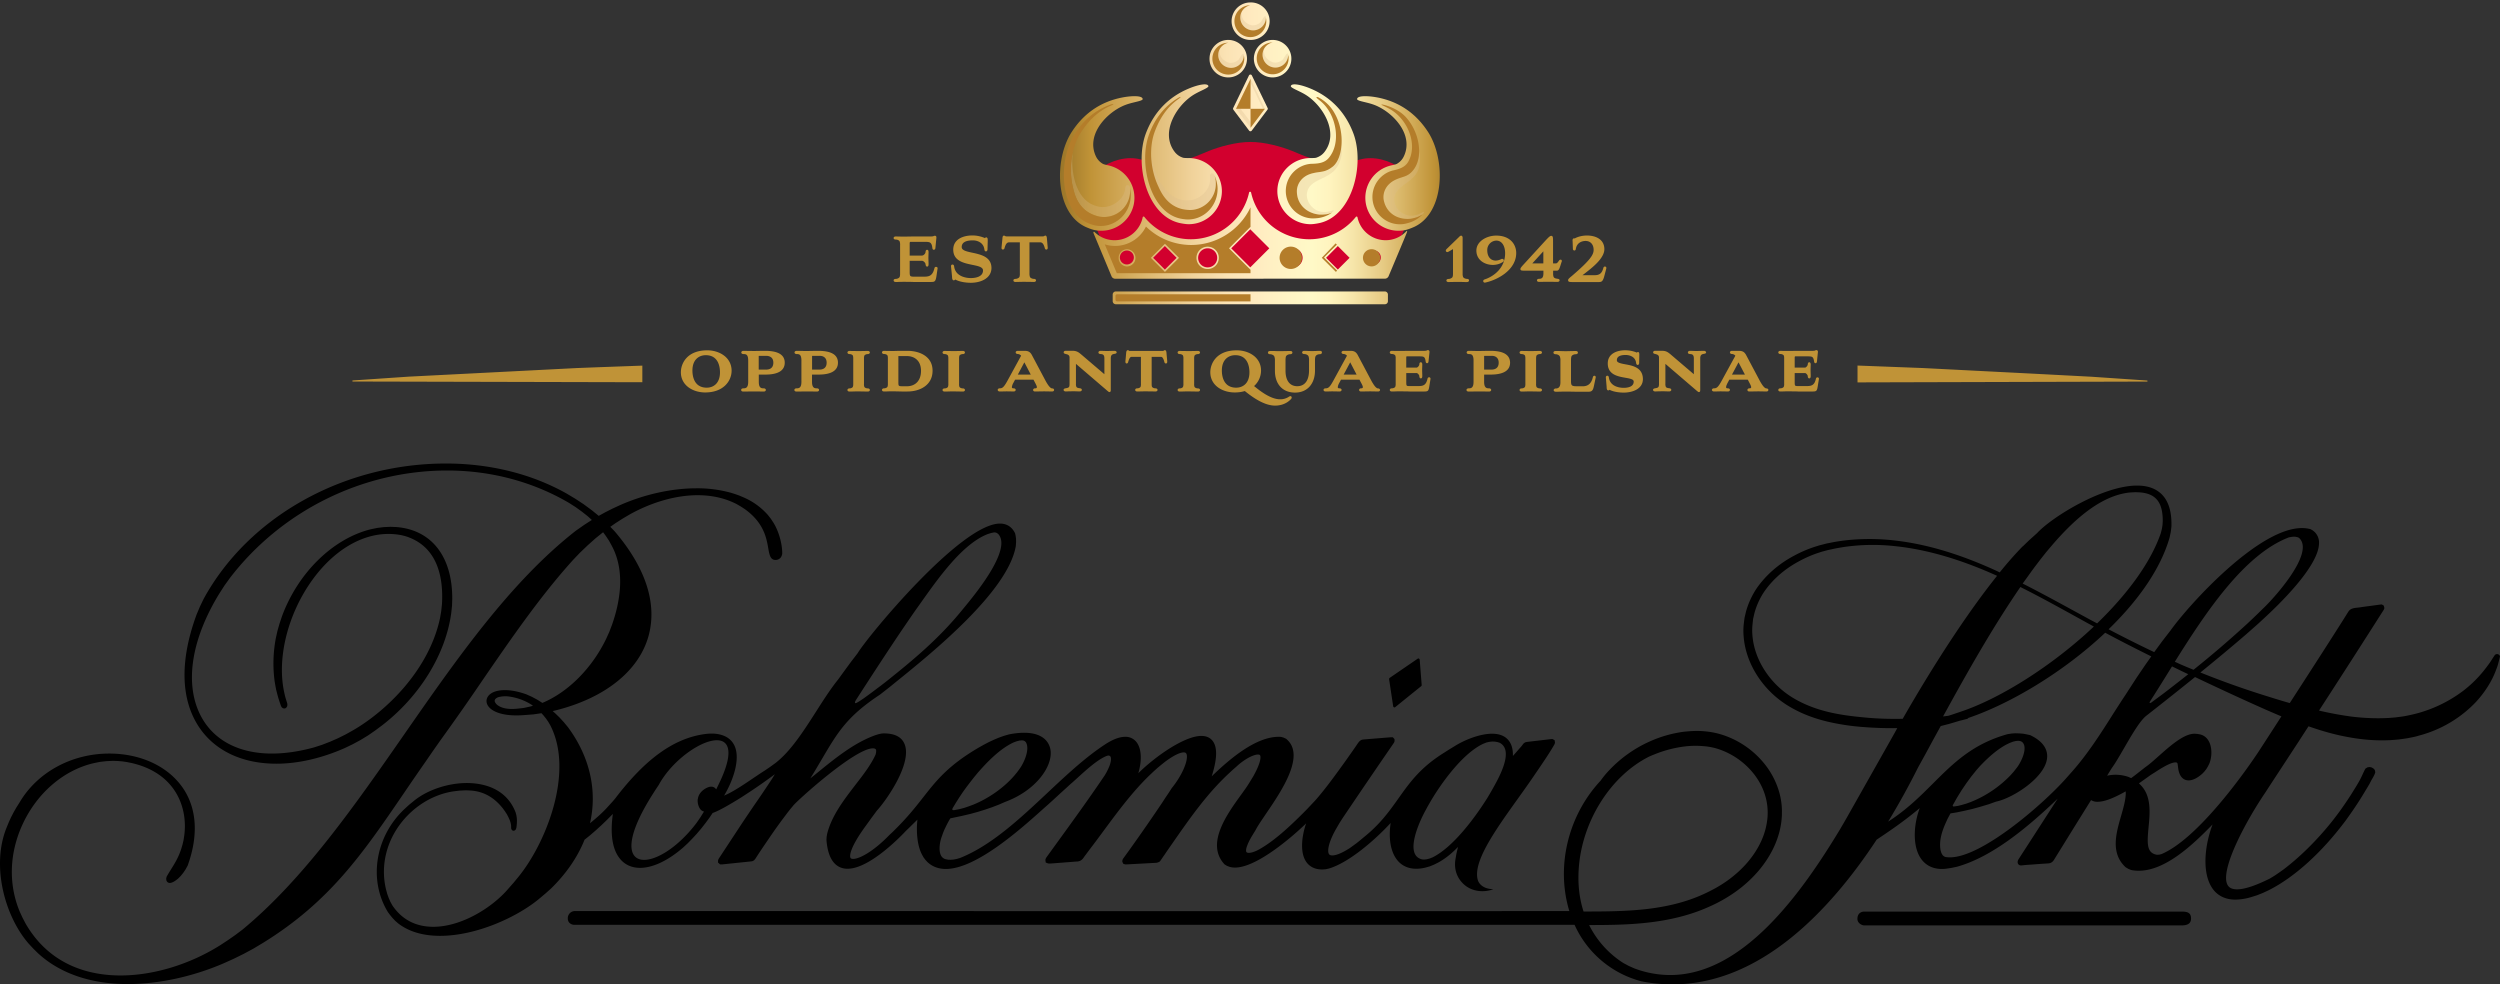 <svg width="160" height="63" fill="none" xmlns="http://www.w3.org/2000/svg"><rect width="100%" height="100%" fill="#333333" stroke="none"/><path d="M87.064 10.205c-2.06.569-3.391-.151-4.37-.546-.663-.268-1.74-.574-2.662-.574-.918 0-1.995.306-2.663.574-.978.395-2.314 1.115-4.37.546-1.74-.48-4.177 1.204-3.486 2.808.691 1.595 1.717 4.253 1.717 4.253.08.197.339.352.579.352h16.455c.235 0 .494-.155.579-.352 0 0 1.025-2.658 1.717-4.253.682-1.604-1.755-3.288-3.496-2.808z" fill="#D2002E"/><path d="M80.248 3.755a1.199 1.199 0 1 0 2.4 0 1.199 1.199 0 1 0-2.4 0z" fill="url(#a)"/><path d="m78.935 7.02 1.007 1.34a.106.106 0 0 0 .17 0l1.006-1.34a.1.1 0 0 0 .01-.108l-1.007-2.08a.104.104 0 0 0-.189 0l-1.006 2.08a.101.101 0 0 0 .01.108z" fill="url(#b)"/><path d="M80.022 2.555a1.2 1.2 0 1 0 0-2.399 1.2 1.2 0 0 0 0 2.4z" fill="url(#c)"/><path d="M78.608 4.955a1.199 1.199 0 1 0 0-2.4c-.663 0-1.2.537-1.2 1.2-.005.664.537 1.2 1.2 1.2z" fill="url(#d)"/><path d="M88.63 19.472H71.41a.199.199 0 0 1-.198-.198v-.423c0-.108.09-.198.198-.198H88.63c.108 0 .197.09.197.198v.423a.193.193 0 0 1-.197.198z" fill="url(#e)"/><path d="M76.061 10.115c-.155 0-.291 0-.367-.028a1.076 1.076 0 0 1-.522-.377c-.917-1.213.085-2.879 1.12-3.58.437-.296 1.02-.475 1.049-.611-.042-.24-.706-.085-1.275.155-1.242.522-2.216 1.463-2.747 2.907-.701 1.953.06 5.16 2.117 5.678.051.014.4.09.635.09a2.123 2.123 0 0 0 2.13-2.117 2.128 2.128 0 0 0-2.14-2.117z" fill="url(#f)"/><path d="M70.92 10.58c-.15-.032-.282-.06-.352-.103a1.079 1.079 0 0 1-.433-.48c-.645-1.378.687-2.799 1.844-3.264.49-.198 1.1-.25 1.153-.381.009-.245-.673-.231-1.28-.118-1.327.25-2.474.964-3.298 2.267-1.096 1.764-1.025 5.062.875 5.998.047.024.372.17.602.221a2.122 2.122 0 0 0 2.527-1.623 2.124 2.124 0 0 0-1.637-2.516z" fill="url(#g)"/><path d="M83.89 10.115c.156 0 .292 0 .367-.028.207-.075.377-.184.522-.377.918-1.213-.084-2.879-1.12-3.58-.437-.296-1.02-.475-1.048-.611.037-.24.706-.085 1.275.155 1.242.522 2.215 1.463 2.747 2.907.7 1.953-.061 5.16-2.117 5.678-.052.014-.4.09-.635.09a2.123 2.123 0 0 1-2.131-2.117c0-1.171.964-2.122 2.14-2.117z" fill="url(#h)"/><path d="M89.065 10.58c.15-.032.282-.06.352-.103.184-.113.33-.259.433-.48.645-1.378-.687-2.799-1.844-3.264-.49-.198-1.1-.25-1.152-.381-.01-.245.672-.231 1.28-.118 1.326.25 2.474.964 3.297 2.267 1.096 1.764 1.025 5.062-.875 5.998-.047.024-.372.17-.602.221a2.122 2.122 0 0 1-2.526-1.623 2.124 2.124 0 0 1 1.637-2.516z" fill="url(#i)"/><path d="m37.412 53.742.005-.005.352-.282.353-.306.358-.325.362-.348.381-.386c-.179 1.294-.033 2.25.433 2.842.31.4.762.611 1.308.611.814 0 1.797-.465 2.77-1.312l.278-.259.282-.287.292-.315.296-.348.25-.32.258-.348.221-.325.08-.028.132-.056.165-.076.183-.094.212-.113.23-.131.283-.165.282-.17.273-.169.517-.338c.518-.34 1.059-.72 1.623-1.139l-.183.301-.433.65-.23.343-.245.357-.254.367-.513.758-.254.38-1.477 2.245-.024.042-.023.075v.137l.132.117h.127l1.862-.193.09-.018.094-.052.08-.094.263-.405.259-.386.494-.724.235-.339.226-.315.212-.291.39-.518.174-.221.174-.207c.207-.282 3.938-3.665 5.1-3.665.145 0 .183.057.202.1l.005.032v.061l-.01.09-.023.108c-.287.64-.776 1.28-1.299 1.952-.743.97-1.514 1.966-1.806 3.133l-.033.198-.01.178c.113 1.534.8 1.854 1.35 1.854 1.45 0 3.515-2.188 3.74-2.428l.18-.174.55-.54-.005.047-.019.258c-.023.456-.01 1.317.325 1.943l.098.174.118.155.127.137c.31.291.706.442 1.176.442 1.934 0 4.77-2.54 6.135-3.759.14-.127.268-.24.376-.334l.306-.277.588-.541.287-.259.272-.25c.146-.122.306-.272.48-.427.588-.537 1.322-1.2 1.891-1.402l.062-.01h.037c.075.02.099.057.113.085.061.137-.005.419-.09.621l-.075.17-.094.188-.117.202c-.955 1.416-1.98 2.832-2.969 4.196l-.776 1.072-.028.052-.028.085.023.174.15.061.1.005h.042l.146-.01c.447-.032.898-.07 1.345-.103l.099-.01.08-.004c.291 0 .404-.16.503-.306.024-.038.052-.075.09-.122l.277-.372c.282-.367.56-.743.838-1.12.926-1.255 1.886-2.554 2.991-3.617l.254-.24.245-.221.245-.202.23-.184c.701-.522 1.05-.602 1.195-.602.122 0 .16.052.179.099.136.325-.207 1.28-.946 2.192l-.188.292-.207.306-.207.32a125.105 125.105 0 0 1-2.07 2.986l-.432.598-.02.028-.023.057-.01.033-.004.094.07.131.123.033h.085l1.905-.103.094-.024.094-.037.07-.076.015-.018.009-.02.042-.056.109-.164.089-.123.09-.136.103-.15.282-.405c1.143-1.642 2.225-3.2 3.655-4.526l.226-.211.235-.203c.457-.437 1.068-.78 1.383-.78.075 0 .123.018.141.056.02.033.1.24-.225.927l-.094.188-.113.212-.137.225-.16.26c-.127.206-.31.46-.508.733-.894 1.237-2.239 3.105-1.063 4.403l.014.019.16.099.155.06c.108.034.23.053.363.053 1.34 0 3.514-1.826 4.553-2.828-.258.739-.39 1.699-.08 2.315.146.291.457.635 1.115.635l.212-.014.212-.047c1.307-.39 2.982-1.863 3.951-2.917-.146.965-.01 1.811.39 2.338.292.39.725.593 1.247.593.184 0 .381-.024.593-.075l.282-.08.264-.109.244-.122c.433-.23.856-.56 1.29-1.011l-.024.094-.08.348-.066.386c-.09.611.103 1.176.56 1.58.512.457 1.26.527 1.877.297-.833-.01-.988-.55-.988-.55-.466-1.384 1.81-4.131 3.434-6.493.616-.898 1.148-1.674 1.444-2.201l.01-.014.023-.057.014-.056v-.038l-.023-.127-.128-.07h-.089l-1.566.183-.109.028-.103.08-.108.146-.203.23c-.117.137-.235.273-.362.41.01-.419-.08-.748-.273-.988-.225-.287-.583-.433-1.063-.433-.8 0-1.82.424-2.422.814l-.311.188-.301.193c-1.548.955-2.23 1.924-2.959 2.95-.574.809-1.167 1.646-2.24 2.502l-.22.184-.217.174-.225.164-.217.156c-.602.385-.936.465-1.11.465-.17 0-.212-.08-.226-.108-.108-.216.01-.814.513-1.67l.155-.268.184-.292a576.2 576.2 0 0 1 3.283-4.821l.019-.029.028-.047.024-.06.004-.043-.004-.108-.109-.118h-.117l-1.745.141-.076.01c-.14.028-.225.136-.272.202l-.043.056-.117.174-.085.123-.094.136-.494.701c-.63.875-1.2 1.665-1.825 2.394l-.132.146-.226.24-.235.25-.24.244c-.913.913-1.896 1.83-2.879 2.376l-.183.09-.175.065a.976.976 0 0 1-.272.052c-.047 0-.132-.01-.16-.057-.033-.052-.033-.188.051-.409l.062-.155.089-.184.108-.197.137-.226.136-.221c.122-.245.372-.612.659-1.035 1.02-1.496 2.559-3.764 1.317-4.803l-.014-.014-.174-.08-.16-.043h-.014c-.047-.004-.09-.004-.137-.004-1.435 0-3.076 1.36-4.28 2.53.333-1.053.371-1.773.112-2.191-.16-.264-.423-.396-.776-.396-1.058 0-2.907 1.275-4.032 2.385.217-.743.212-1.44-.037-1.867a.884.884 0 0 0-.805-.461c-.362 0-.795.164-1.298.494l-.24.16-.25.178c-1.081.781-2.163 1.793-3.203 2.771-1.76 1.651-3.58 3.354-5.574 4.15l-.221.065-.203.038-.178.014-.16-.005-.146-.028a.46.46 0 0 1-.325-.263c-.15-.32-.07-.861.076-1.233l.07-.202.085-.203.094-.197.094-.188.094-.174.08-.137.014-.014.014-.01.085-.018.644-.136.523-.123.498-.136.47-.146.452-.155.428-.165.39-.17c2-.738 3.068-2.304 2.908-3.33-.052-.33-.315-1.096-1.689-1.096-.287 0-.607.033-.969.104l-.325.094-.329.117-.324.137-.32.15-.315.165-.31.174c-1.963 1.148-2.71 2.098-3.576 3.203-.48.612-.979 1.242-1.74 2l-.203.202-.221.207c-1.011 1.044-1.905 1.52-2.31 1.52-.14 0-.164-.057-.174-.076-.033-.075-.136-.517 1.011-2.08l.349-.484.178-.24.156-.211c.616-.668 2.248-3.002 1.782-4.23-.178-.47-.62-.71-1.321-.71-.038 0-.08 0-.146.005l-.203.042-.211.066c-1.34.48-2.531 1.444-3.683 2.38-.16.132-.32.26-.48.386.291-.465.536-.889.762-1.27.992-1.684 1.59-2.7 3.692-4.088l.603-.47.324-.264c2.357-1.9 7.268-5.852 7.772-8.778l.018-.263-.004-.202-.024-.184-.037-.17-.01-.018c-.197-.395-.527-.602-.955-.602-2.517 0-8.514 7.282-9.112 8.298l-.423.55-.414.565-.41.565c-.484.602-.936 1.307-1.415 2.06-.805 1.256-1.633 2.55-2.611 3.298l-.325.235-.33.226c-.234.145-.493.324-.77.508-.617.418-1.308.884-1.85 1.105l.043-.07c.531-.908 1.016-2.268.626-3.12-.217-.465-.65-.724-1.294-.776l-.122-.004h-.123l-.178.01c-2.042.21-3.92 1.523-5.904 4.125l-.085.103-.094.108-.325.358c-.343.381-.733.715-1.124 1.035.47-2.051.014-4.22-1.411-6.149l-.268-.324-.273-.296-.287-.278-.15-.132.178-.042c3.157-.786 5.325-2.517 5.951-4.742.583-2.07-.17-4.398-2.173-6.732l-.268-.277.343-.24.442-.282.456-.269c1.426-.794 2.969-1.232 4.352-1.232.926 0 1.769.193 2.502.574l.245.141.24.155c1.242.875 1.416 1.868 1.529 2.526.075.42.132.748.465.748.029 0 .057-.004.1-.009l.093-.033.08-.052.076-.08.047-.094.033-.117c.014-.635-.23-1.482-.574-2.018l-.165-.25-.179-.225a4.366 4.366 0 0 0-1.585-1.139l-.254-.108-.254-.09-.254-.08a8.075 8.075 0 0 0-2.22-.291c-1.576 0-3.312.38-4.883 1.072l-.49.226-.475.24-.41.226-.446-.362-.517-.381-.537-.353-.56-.334c-2.234-1.256-4.901-1.92-7.72-1.92-6.552 0-12.644 3.406-15.514 8.68l-.235.489-.207.494c-1.054 2.855-1.03 5.302.066 7.066.997 1.604 2.785 2.483 5.043 2.483 1.383 0 2.898-.348 4.384-1.006l.508-.245.494-.268.48-.292.456-.315.443-.33c2.427-1.876 4.078-4.572 4.426-7.215l.047-.447.014-.438c.01-2.705-1.33-4.422-3.594-4.591l-.362-.014-.418.019-.42.051-.413.085c-2.437.602-4.671 2.794-5.697 5.589l-.15.451-.132.461-.104.466a8.648 8.648 0 0 0-.08 2.747l.047.282.052.273.066.26.07.258.08.25.09.263.042.084.075.066.085.024.085-.014.07-.057.048-.085.009-.122-.024-.099-.066-.207-.06-.207-.048-.216c-.489-2.202.217-5.038 1.797-7.226 1.35-1.867 3.124-2.94 4.864-2.94.287 0 .58.028.861.085l.189.047.183.056.188.076c1.825.762 2.098 2.719 2.009 4.224l-.047.447-.076.447c-.71 3.335-3.443 5.955-5.565 7.183l-.48.268-.493.245-.504.221-.512.198-.523.169c-.95.259-1.848.39-2.681.39-2.173 0-3.81-.894-4.605-2.512-.993-2.023-.537-4.845 1.246-7.743l.315-.49.344-.479c3.302-4.314 8.505-6.892 13.92-6.892 2.79 0 5.485.72 7.794 2.075l.42.268.399.287.376.296.264.24-.47.301-.546.382c-4.192 3.269-7.64 8.222-10.975 13.016-3.176 4.568-6.46 9.29-10.368 12.518l-.47.353-.48.334-.48.315c-1.953 1.228-4.277 1.933-6.375 1.933-1.895 0-4.492-.578-6.078-3.325l-.197-.377-.179-.39c-.729-1.76-.663-3.74.184-5.58.922-1.999 2.62-3.462 4.54-3.913l.413-.085.419-.047.428-.019.287.01.287.023.287.042.287.057c2.893.649 3.636 2.912 3.4 4.648l-.046.3-.066.283-.08.268c-.174.541-.4.908-.668 1.336-.085.136-.17.273-.268.447l-.028.122.009.104c.038.113.113.174.226.174.127 0 .3-.09.527-.278l.17-.17.159-.197.146-.216.136-.245c.673-1.858.602-3.523-.207-4.822-.922-1.472-2.719-2.352-4.812-2.352-2.418 0-4.62 1.21-5.749 3.148l-.197.31L.865 52l-.165.32-.145.32-.128.315c-1.02 2.498-.08 5.744 1.416 7.447l.278.3.292.288c1.402 1.303 3.391 1.99 5.758 1.99 1.97 0 4.149-.47 6.13-1.322l.648-.292.64-.315.63-.339.612-.367c4.286-2.648 6.384-5.72 9.037-9.61.447-.659.913-1.336 1.402-2.037l.47-.682.47-.668a149.918 149.918 0 0 0 2.64-3.768c1.83-2.663 3.72-5.42 5.847-7.767l.404-.423.5-.48.517-.461.48-.386.174.235.206.31.18.33c.893 1.665.498 3.67.009 5.052l-.174.457-.203.447c-.908 1.877-2.427 3.4-4.078 4.092l-.32-.202-.353-.188-.357-.16c-.504-.179-.96-.268-1.37-.268-.813 0-1.175.352-1.175.7 0 .443.597.918 1.914.918.174 0 .362-.01.55-.024l.542-.042.512-.075.127.14.156.194.145.207.137.235c1.552 3.02-.306 7.583-2.051 9.71l-.301.366-.316.358c-1.03 1.223-3.015 2.46-4.817 2.46-1.124 0-2.008-.46-2.62-1.364l-.131-.235-.109-.25-.094-.263-.075-.278c-.306-1.27-.085-2.601.616-3.754.833-1.359 2.22-2.305 3.712-2.526l.395-.047.405-.019.287.015c.823.056 1.49.428 2.05 1.129l.151.207.127.197.099.193.08.179.052.164.028.146.005.146.004.08.038.08.07.052h.08l.09-.057.052-.122.018-.141.014-.155.005-.188-.01-.165-.027-.165-.048-.179c-.63-1.637-2.225-1.881-3.123-1.881-1.219 0-2.55.451-3.392 1.148l-.301.244-.282.259c-1.882 1.76-2.338 4.535-1.078 6.605l.146.197.156.188.174.184.192.165c.687.526 1.586.79 2.677.79 2.324 0 4.973-1.214 6.389-2.414l.362-.305.353-.315c.978-.96 1.698-2.014 2.14-3.12zm53.802-1.84.16-.296.17-.296c.738-1.261 2.102-3.12 3.391-3.712l.202-.08.193-.042.184-.02.178.01.156.029.131.042c.984.517-.145 2.399-.484 3.01l-.15.26-.156.263c-.809 1.289-2.192 3.147-3.5 3.8l-.193.076-.183.047-.174.019-.123-.01c-1.19-.277-.136-2.488.198-3.1zm-30.267-.127.033-.07.207-.344.212-.334.22-.329.231-.32.236-.31.235-.301.24-.292c.64-.734 1.444-1.562 2.314-1.962l.188-.07.184-.047.165-.014.093.014.08.037.062.057c.296.447-.123 1.35-.39 1.712l-.165.226-.184.221c-.696.8-1.665 1.458-2.606 1.844l-.301.113-.306.103-.306.08-.305.057-.071.005-.042-.01-.024-.033v-.033zm-6.228-6.84.019-.056.037-.066.047-.075c.96-1.487 1.92-2.964 2.907-4.427l.302-.442.287-.419.277-.4c1.148-1.594 2.837-4.186 4.629-4.873l.193-.061.179-.038.07-.005.076.014.07.033.07.052c.89.941-1.368 3.712-1.91 4.39l-.211.258-.207.25c-1.454 1.787-3.077 3.146-4.845 4.553l-.31.24-.302.226-.291.22-.283.208-.268.193-.254.169-.103.061-.076.042-.052.02h-.032l-.02-.024v-.043zm-12.96 5.914.197-.31.202-.302c1.478-2.724 5.965-4.648 3.952-.282l-.132.277-.14.287-.067-.075-.07-.056-.09-.033-.098-.01-.118.014-.132.047c-.263.127-.494.32-.583.63l-.014.076-.014.056c-.019.231.056.518.22.678l.09.061.094.033-.235.376-.24.348c-2.535 3.36-6.167 3.477-2.822-1.815zm-7.842-5.627-.39.085c-.236.028-.5.066-.763.066-.428 0-.743-.094-.964-.278l-.057-.06-.042-.062c-.042-.066-.052-.122-.033-.174.033-.09.155-.17.297-.198l.155-.028.193-.014.15.005a3.61 3.61 0 0 1 1.553.536l.094.07-.193.052zm55.378.033 1.66-1.34a.09.09 0 0 0 .033-.08l-.127-1.61c-.005-.065-.075-.107-.127-.07l-1.792 1.228c-.028.019-.042.056-.038.094l.259 1.722c.01.066.085.099.132.056zm70.619-3.363a.19.19 0 0 0-.263.056l-.01.014-.112.17c-.071.113-.174.282-.33.484-.301.41-.771.983-1.491 1.548a8.628 8.628 0 0 1-2.912 1.463c-.306.085-.621.155-.927.212-.164.028-.362.047-.545.075-.08.005-.16.014-.24.019-.09.004-.174.019-.268.019-.715.037-1.482.009-2.282-.085a22.023 22.023 0 0 1-2.117-.39 927.41 927.41 0 0 0 4.149-6.46l.033-.089-.009-.07-.038-.109-.122-.066-.099.01-.037.005-.513.07c-.132.019-.264.033-.395.052l-.297.042c-.042.01-.108.014-.174.024-.193.019-.414.037-.55.174l-.047.052-.061.094c-.551.893-2.287 3.589-3.712 5.79-.4-.112-.804-.235-1.218-.366a55.207 55.207 0 0 1-4.502-1.59c.978-.795 1.957-1.605 2.921-2.437l.795-.701.263-.245c1.073-.978 3.576-3.41 3.613-4.869a.95.95 0 0 0-.277-.738l-.118-.099-.146-.085-.019-.004a2.197 2.197 0 0 0-.536-.066c-2.78 0-7.202 4.873-8.406 6.553l-.532.687-.513.7a77.567 77.567 0 0 1-2.921-1.462c1.844-1.788 3.312-3.81 3.905-5.871l.075-.353.042-.344c.028-.88-.155-1.552-.55-1.994-.377-.424-.927-.635-1.647-.635-2.187 0-5.442 2.004-6.402 3.043l-.518.466-.399.386-.005-.005a23.935 23.935 0 0 0-1.468 1.666c-.066-.029-.132-.066-.197-.095-2.056-.945-4.239-1.684-6.478-1.942a13.96 13.96 0 0 0-3.345.004c-.277.038-.555.08-.814.137l-.197.037c-.075.014-.137.033-.207.052-.132.038-.268.061-.4.108a7.84 7.84 0 0 0-1.52.63c-.964.509-1.806 1.228-2.413 2.113a5.197 5.197 0 0 0-.663 1.449l-.094.395a10.49 10.49 0 0 0-.047.367 3.939 3.939 0 0 0-.019.78c.066 1.03.461 1.986 1.007 2.767a6.22 6.22 0 0 0 2.037 1.848c.766.443 1.571.72 2.342.904a14.62 14.62 0 0 0 2.211.338c.809.066 1.557.085 2.239.076l-.169.31-3.058 5.415-.23.4-.24.409c-2.409 3.98-6.148 9.267-10.834 9.267a6.533 6.533 0 0 1-2.291-.423l-.362-.16-.343-.184a6.111 6.111 0 0 1-2.193-2.432c1.242 0 2.484-.014 3.707-.15 1.374-.15 2.729-.461 3.957-1.016a9.434 9.434 0 0 0 1.735-.983 8.166 8.166 0 0 0 1.44-1.318c.833-.983 1.407-2.164 1.491-3.438.014-.16.005-.288.01-.429a4.621 4.621 0 0 0-.231-1.355 5.192 5.192 0 0 0-.804-1.524 5.729 5.729 0 0 0-2.508-1.867 5.132 5.132 0 0 0-1.411-.32c-.461-.047-.903-.014-1.322.028a7.81 7.81 0 0 0-2.201.63 8.128 8.128 0 0 0-2.578 1.835 5.713 5.713 0 0 0-.546.663c-1.868 1.995-2.714 4.846-2.211 7.513.056.287.122.57.207.837-.447.005-63.69 0-63.69 0a.458.458 0 0 0-.41.47c0 .316.273.41.41.41h64.024a6.485 6.485 0 0 0 3.622 3.406l.32.113.325.094c.663.132 1.336.198 1.994.198 5.622 0 10.077-4.71 13.073-9.263l.043-.028.545-.367.273-.188a25.63 25.63 0 0 0 1.896-1.435c-.358.945-.466 2.192-.052 3.015.292.574.8.88 1.468.88.08 0 .16-.005.249-.014l.353-.052.358-.075c2.22-.616 4.464-2.456 6.454-4.361-.254.39-1.313 2.032-1.313 2.032s-.87 1.35-1.053 1.628l-.113.179c-.047.07-.123.188-.066.32.019.037.07.117.197.117.019 0 .047 0 .062-.005l.136-.014.216-.019.273-.018c.306-.024.621-.047.927-.066l.141-.01c.235-.018.334-.183.4-.3l.833-1.346c.479-.776.964-1.552 1.444-2.324l.051-.08a.743.743 0 0 0 .419.108c.395 0 .936-.193 1.661-.592l.127-.076.014.08c0 .447-.146.955-.301 1.496-.32 1.106-.682 2.362.273 3.265l.014.014.174.104.169.07.014.005c.16.033.325.047.49.047 1.707 0 3.462-1.665 4.723-2.964-.485 1.275-.668 2.898-.127 3.905.319.597.87.908 1.59.908a3.65 3.65 0 0 0 1.016-.165l.362-.113.367-.146.376-.174c1.656-.833 3.411-2.422 4.944-4.478l.221-.31.212-.302.193-.287c.245-.362.461-.72.687-1.096l.08-.132.113-.192.094-.18c.023-.046.051-.098.089-.16.071-.121.141-.248.179-.361l.014-.038-.014-.122-.057-.1-.08-.06-.061-.033-.061-.024-.108-.014-.122.024-.127.08-.024.042a8.997 8.997 0 0 0-.15.315c-.085.179-.17.367-.278.541l-.141.24-.155.25c-.259.427-.541.841-.885 1.326l-.193.259-.197.259-.193.244c-.936 1.157-1.981 2.183-3.02 2.973l-.292.207-.291.198-.292.178c-.917.457-1.623.692-2.103.692-.325 0-.527-.104-.626-.315-.461-.993 1.238-4.121 2.423-5.862l.221-.343 1.934-2.954s.296-.461.621-.96c.865.306 1.731.55 2.592.701.875.16 1.735.226 2.563.188.104 0 .207-.014.306-.019l.325-.028c.188-.028.362-.047.555-.08.202-.042.409-.075.593-.127.183-.056.371-.099.545-.16a7.727 7.727 0 0 0 3.237-2.032c.724-.79 1.105-1.543 1.293-2.07.109-.259.151-.47.189-.607l.051-.211c.019-.02-.009-.1-.08-.146zm-58.878 13.755c.184-3.048 2.033-5.989 4.512-7.226.113-.051.226-.099.348-.146a7.683 7.683 0 0 1 1.976-.508 5.733 5.733 0 0 1 1.138-.014 4.01 4.01 0 0 1 1.167.259 4.837 4.837 0 0 1 2.103 1.562c.569.743.917 1.674.842 2.719a4.546 4.546 0 0 1-.381 1.486c-.217.49-.518.96-.885 1.393-.367.433-.8.823-1.279 1.171a8.54 8.54 0 0 1-.762.485c-.259.14-.527.282-.814.409-1.125.513-2.376.804-3.688.95-1.275.141-2.602.15-3.966.15-.264-.818-.372-1.721-.311-2.69zm45.448-21.254.179-.033.155-.014.113.01.103.023.094.038c1.101.96-1.74 4.027-2.324 4.558l-.301.297-.324.31-.339.32a66.384 66.384 0 0 1-3.453 2.963 25.618 25.618 0 0 1-.771-.32c-.141-.06-.287-.131-.428-.192 1.989-3.176 4.436-6.864 7.296-7.96zm-7.475 8.256.466.226c.192.094.381.183.573.273l-.122.099-.395.31-.386.301-.376.292-.362.277-.353.26-.329.244-.043.033-.037.018-.033.014-.024-.004-.014-.014.005-.033.019-.047.042-.066c.423-.659.884-1.402 1.369-2.183zm-9.512-5.363.517-.72.221-.3.363-.476.357-.451.362-.428c1.28-1.492 3.044-3.194 4.996-3.392l.353-.019.259.01c1.105.075 1.496.7 1.491 1.848l-.014.236-.042.258-.071.278c-.673 1.947-2.206 3.96-4.074 5.767-.146-.08-.296-.155-.442-.235-1.421-.771-2.855-1.571-4.323-2.315.019-.018.033-.042.047-.06zm-.193.283c1.477.738 2.912 1.547 4.342 2.333.122.066.24.132.362.197-2.686 2.531-6.016 4.615-8.519 5.448l-.583.198-.212.065c-.104.014-.216.029-.339.043l.485-.88c1.402-2.535 2.841-5.038 4.464-7.404zm-10.058 8.34c-1.34-.127-2.883-.338-4.309-1.138a5.628 5.628 0 0 1-1.858-1.66c-.503-.706-.861-1.563-.926-2.475a3.61 3.61 0 0 1 .009-.682c.014-.123.023-.25.042-.367l.076-.33c.117-.447.31-.889.569-1.298.531-.81 1.303-1.496 2.201-1.99.447-.25.927-.465 1.426-.62.122-.048.249-.071.376-.109.061-.014.132-.038.188-.047l.198-.042c.268-.062.527-.104.79-.146a12.906 12.906 0 0 1 3.246-.052c2.192.226 4.351.922 6.407 1.84.047.018.089.042.132.06-2.531 3.157-5.001 7.33-6.04 9.15-.758.014-1.605 0-2.527-.094zm13.351 3.49-.4.452c-1.519 1.694-5.377 5.02-7.404 5.02-.108 0-.212-.01-.306-.029l-.08-.042-.071-.061-.056-.085-.042-.094-.043-.15c-.099-.574.071-1.115.254-1.567l.066-.155.127-.278.188-.352.41-.066.494-.104.508-.117.512-.142.518-.155.475-.17c1.035-.206 3.128-1.519 3.265-2.775.047-.414-.099-1.006-1.054-1.467l-.014-.01-.226-.051-.23-.043-.231-.019-.259-.009-.244.014-.268.042c-2.235.621-3.467 1.854-4.775 3.157-.833.833-1.694 1.689-2.87 2.441a48.555 48.555 0 0 0 1.91-3.457l.485-.88.494-.913.475-.865.545-.141.603-.179c.018-.005.037-.01.056-.019.108-.023.198-.047.268-.066.132-.032.202-.051.202-.051a.16.16 0 0 0 .099-.066c2.677-.908 6.078-2.926 8.755-5.452.983.527 1.971 1.03 2.949 1.514l-.371.527-.541.795-.541.833-.141.221c-.283.423-.56.856-.838 1.289-.804 1.275-1.646 2.592-2.653 3.726zm-7.626 2.155.015-.037.263-.466.287-.466.306-.452.32-.437.338-.419.207-.235c.546-.578 1.228-1.2 1.943-1.505l.184-.07.174-.043.16-.014.113.014.089.033.075.056c.362.386-.136 1.35-.4 1.66l-.174.222-.193.216a7.282 7.282 0 0 1-2.281 1.605l-.278.117-.277.099-.273.08-.264.066-.258.037-.043-.004-.023-.024-.01-.033zm19.546-3.4-.31.455c-.814 1.181-3.636 5.104-5.866 6.05l-.146.038-.146.009c-.668-.108-.64-.71-.541-1.76.09-.93.188-1.984-.494-2.69l-.122-.123.136-.094.631-.451c.042-.024.131-.08.249-.155.32-.207.979-.64 1.322-.64.103 0 .136.033.146.165l.009.065.01.08c.08.734.456.842.677.842.343 0 .687-.258.87-.423l.132-.136.127-.16.103-.17.09-.178c.146-.349.207-.922.005-1.37-.123-.263-.32-.437-.579-.503l-.174-.033-.193-.014c-.687 0-1.557.772-2.319 1.45-.311.277-.602.535-.838.695l-.644.504-.259.193-.169-.076a2.558 2.558 0 0 0-.819-.14c-.178 0-.357.018-.55.06l.16-.263.141-.226c.221-.301.489-.767.776-1.26.48-.829 1.021-1.77 1.435-2.09l.216-.169c.946-.743 1.92-1.514 2.898-2.305 1.562.743 3.091 1.45 4.563 2.103.325.141.645.278.965.414-.856 1.331-1.492 2.305-1.492 2.305zm-4.873 10.188h-20.355c-.127.005-.414.076-.414.466 0 .282.291.414.428.419h20.303c.348 0 .621-.09.621-.442 0-.325-.169-.443-.583-.443z" fill="#000"/><path d="M45.265 22.421c-1.331 0-1.689.88-1.689 1.402 0 .852.781 1.294 1.557 1.294 1.157 0 1.69-.725 1.69-1.397-.006-.852-.787-1.299-1.558-1.299zm.814 1.407c0 .724-.438.983-.847.983-.828 0-.917-.767-.917-1.096 0-.724.442-.983.856-.983.818 0 .908.767.908 1.096zM48.967 22.454c-.15 0-.273 0-.395.005-.202.005-.423.005-.654 0-.108 0-.216-.005-.33-.005-.136 0-.145.09-.145.104 0 .023.01.103.155.103.15 0 .287.033.287.414v1.36c0 .385-.155.418-.296.418-.146 0-.155.08-.155.104 0 .019.004.103.145.103.113 0 .226 0 .34-.005.216-.004.413-.004.62 0 .108 0 .216.005.33.005.136 0 .145-.084.145-.103 0-.024-.01-.104-.155-.104-.146 0-.296-.033-.296-.418v-.461h.409c.832 0 1.251-.26 1.251-.762 0-.504-.423-.758-1.256-.758zm.075 1.2h-.484v-.861c0-.014.005-.019.01-.019h.47c.136 0 .456.042.456.438 0 .4-.315.442-.452.442zM52.373 22.454c-.15 0-.272 0-.39.005-.113 0-.226.005-.353.005-.099 0-.202 0-.306-.005-.108 0-.216-.005-.329-.005-.136 0-.146.09-.146.104 0 .051.043.103.156.103.15 0 .286.033.286.414v1.36c0 .385-.155.418-.296.418-.146 0-.155.08-.155.104 0 .019.004.103.146.103.113 0 .226 0 .338-.005.217-.004.414-.004.621 0 .108 0 .217.005.33.005.136 0 .145-.084.145-.103 0-.024-.009-.104-.155-.104-.14 0-.296-.033-.296-.418v-.461h.404c.833 0 1.256-.26 1.256-.762 0-.504-.423-.758-1.256-.758zm.532.758c0 .4-.315.442-.452.442h-.48v-.861c0-.014.005-.019.01-.019h.47c.132-.005.452.042.452.438zM55.318 22.765c.033-.07.146-.104.217-.104.094 0 .136-.056.136-.103 0-.047-.042-.099-.136-.099-.061 0-.127 0-.203.005-.103 0-.22.004-.38.004s-.278-.004-.382-.004c-.075 0-.14-.005-.202-.005-.085 0-.132.052-.132.099 0 .052.043.103.137.103.07 0 .178.033.211.1.01.027.024.074.024.183v1.627a.505.505 0 0 1-.024.184c-.033.07-.145.103-.211.103-.104 0-.137.057-.137.104 0 .051.047.098.132.098.061 0 .127 0 .202-.004.1-.005.221-.005.381-.005s.278.005.381.005c.076 0 .137.004.203.004.094 0 .136-.051.136-.098 0-.052-.042-.104-.136-.104-.07 0-.184-.033-.217-.099a.46.46 0 0 1-.023-.188v-1.628c0-.108.014-.155.023-.178zM58.084 22.454h-.437c-.085 0-.179 0-.268.005-.273.01-.461 0-.602 0-.071 0-.132-.005-.193-.005-.094 0-.137.052-.137.099 0 .047.038.103.137.103.07 0 .183.033.216.1.014.027.024.074.024.187v1.628a.475.475 0 0 1-.024.179c-.033.07-.146.103-.216.103-.1 0-.137.057-.137.104 0 .052.043.098.137.098.06 0 .122 0 .193-.004.098-.005.211-.005.357-.005.08 0 .198 0 .306.005.103 0 .202.005.263.005h.377c.8 0 1.604-.41 1.604-1.327.005-.936-.856-1.275-1.6-1.275zm.861 1.284c0 .607-.348.983-.908.983h-.263c-.278-.004-.278-.004-.278-.305v-1.628h.541c.443 0 .908.25.908.95zM61.404 22.765c.033-.07.146-.104.217-.104.094 0 .136-.056.136-.103 0-.047-.042-.099-.136-.099-.062 0-.127 0-.203.005-.103 0-.22.004-.38.004s-.278-.004-.382-.004c-.075 0-.14-.005-.202-.005-.085 0-.132.052-.132.099 0 .052.043.103.137.103.07 0 .178.033.211.1a.53.53 0 0 1 .024.183v1.627a.508.508 0 0 1-.024.184c-.033.07-.14.103-.211.103-.104 0-.137.057-.137.104 0 .051.047.098.132.098.061 0 .127 0 .202-.004.099-.005.221-.005.381-.005s.278.005.381.005c.076 0 .137.004.203.004.094 0 .136-.051.136-.098 0-.052-.042-.104-.136-.104-.07 0-.184-.033-.217-.099a.476.476 0 0 1-.023-.188v-1.628c0-.108.014-.155.023-.178zM67.337 24.858c-.103 0-.254-.174-.437-.518l-.852-1.604c-.108-.207-.235-.282-.465-.282h-.447c-.075 0-.132.042-.132.099 0 .061.057.103.136.103a.31.31 0 0 1 .212.109l-.87 1.594c-.235.424-.325.494-.499.494-.084 0-.131.052-.131.099 0 .052.047.103.131.103.075 0 .15 0 .226-.004a6.79 6.79 0 0 1 .438 0c.075 0 .15.005.225.005.085 0 .132-.052.132-.104 0-.047-.042-.099-.136-.099-.1 0-.108-.042-.108-.08a.74.74 0 0 1 .098-.273l.108-.202h1.177l.108.207c.09.17.108.23.108.273 0 .024 0 .075-.113.075-.08 0-.127.052-.127.104 0 .023.01.098.127.098.094 0 .188 0 .282-.004.184-.005.362-.005.536 0 .085 0 .175.005.264.005.127 0 .132-.08.132-.095.01-.047-.033-.103-.123-.103zm-1.368-.884h-.828l.418-.786.41.786zM71.326 22.454c-.057 0-.137 0-.221.005-.08 0-.16.005-.217.005-.094 0-.16 0-.226-.005-.066 0-.136-.005-.226-.005-.08 0-.136.043-.136.1 0 .093.094.103.155.107.109.01.226.024.226.278v1.011l-1.378-1.176c-.273-.235-.376-.324-.682-.324h-.41c-.094 0-.136.051-.136.099 0 .075.075.094.141.108.132.033.235.07.235.23v1.675c0 .113-.014.155-.023.183-.033.07-.123.085-.202.1-.071.013-.156.027-.156.107 0 .057.057.1.137.1.052 0 .113 0 .178-.006.085 0 .18-.004.283-.004.09 0 .155 0 .216.004.061 0 .127.005.216.005.08 0 .137-.042.137-.099 0-.089-.09-.098-.155-.108-.094-.014-.165-.028-.198-.099a.46.46 0 0 1-.023-.188v-1.27l2.018 1.731.014.01c.047.042.08.066.113.066.084 0 .084-.1.084-.137V22.93c0-.24.127-.264.236-.283.06-.01.14-.023.14-.103-.004-.047-.06-.09-.14-.09zM74.651 22.549c-.004-.033-.014-.137-.103-.137a.119.119 0 0 0-.07.028c-.015.01-.029.02-.038.02h-2.15c-.01 0-.024-.01-.038-.02a.119.119 0 0 0-.07-.028c-.085 0-.099.104-.104.137l-.051.573c-.005.052.004.09.023.113a.073.073 0 0 0 .057.029c.047 0 .089-.047.098-.104.043-.146.104-.32.207-.32h.607v1.727a.549.549 0 0 1-.019.183c-.033.07-.145.104-.211.104-.104 0-.137.056-.137.103 0 .047.043.099.132.099.061 0 .127 0 .202-.005.099-.004.217-.004.377-.004s.277.004.38.004c.076 0 .142.005.203.005.094 0 .136-.052.136-.099 0-.047-.037-.103-.136-.103-.07 0-.184-.033-.216-.1-.015-.027-.024-.075-.024-.187V22.84h.607c.099 0 .165.17.202.31.019.123.122.137.165.085.028-.033.023-.089.023-.113l-.052-.573zM76.45 22.765c.032-.07.145-.104.216-.104.094 0 .136-.056.136-.103 0-.047-.042-.099-.136-.099-.062 0-.127 0-.203.005-.103 0-.22.004-.38.004s-.278-.004-.382-.004c-.075 0-.14-.005-.202-.005-.075 0-.132.042-.132.099 0 .052.042.103.137.103.07 0 .178.033.211.1a.53.53 0 0 1 .024.183v1.627a.53.53 0 0 1-.024.184c-.033.07-.145.103-.211.103-.104 0-.137.057-.137.104 0 .051.047.098.132.098.061 0 .127 0 .202-.004.099-.005.221-.005.381-.005s.278.005.381.005c.076 0 .137.004.203.004.094 0 .136-.051.136-.098 0-.052-.042-.104-.136-.104-.071 0-.184-.033-.217-.099a.457.457 0 0 1-.023-.188v-1.628a.47.47 0 0 1 .023-.178zM82.584 25.352c-.024 0-.047.01-.085.033a.993.993 0 0 1-.574.17c-.597 0-1.275-.527-1.665-.847a1.34 1.34 0 0 0 .447-.988c0-.852-.781-1.299-1.557-1.299-1.332 0-1.69.88-1.69 1.402 0 .852.782 1.294 1.558 1.294.235 0 .447-.028.65-.09.503.405 1.241.932 1.937.932.4 0 .753-.141 1.007-.405a.161.161 0 0 0 .056-.117.084.084 0 0 0-.084-.085zm-2.62-1.524c0 .724-.438.983-.847.983-.828 0-.918-.767-.918-1.096 0-.724.443-.983.857-.983.818 0 .908.767.908 1.096z" fill="#C09337"/><path d="M84.47 22.454c-.1 0-.189.005-.273.01-.15.004-.292.004-.447 0a4.79 4.79 0 0 0-.273-.01c-.136 0-.141.09-.141.104 0 .023.01.103.15.103.08 0 .217.047.26.141a.722.722 0 0 1 .032.273v.635c0 .64-.273 1.007-.753 1.007s-.752-.362-.752-.997v-.64c0-.127.01-.217.028-.268.047-.1.183-.142.263-.142.137 0 .15-.08.15-.103 0-.033-.013-.104-.14-.104-.104 0-.212.005-.32.005-.212.005-.41.01-.626 0-.108-.005-.22-.005-.334-.005-.136 0-.146.08-.146.104 0 .023.01.104.151.104.08 0 .216.047.259.145a.687.687 0 0 1 .037.268v.64c0 .866.494 1.402 1.29 1.402.775 0 1.274-.555 1.274-1.411v-.635c0-.132.01-.217.033-.268.042-.1.179-.142.259-.142.136 0 .15-.075.15-.103.01-.038-.004-.113-.131-.113zM88.19 24.858c-.103 0-.253-.174-.437-.518l-.851-1.604c-.108-.207-.235-.282-.466-.282h-.447c-.084 0-.131.052-.131.099 0 .052.047.103.136.103a.31.31 0 0 1 .212.109l-.87 1.594c-.231.424-.325.494-.5.494-.084 0-.13.052-.13.099 0 .052.046.103.13.103.076 0 .151 0 .231-.004.146-.005.287-.005.438 0 .075 0 .15.005.226.005.084 0 .131-.052.131-.104 0-.047-.042-.099-.136-.099-.108 0-.108-.047-.108-.08a.74.74 0 0 1 .099-.273l.108-.202h1.18l.109.207c.103.188.108.24.108.273 0 .024 0 .075-.113.075-.08 0-.127.052-.127.104 0 .023.01.098.127.098.094 0 .188 0 .282-.004.184-.005.367-.005.536 0 .09 0 .174.005.264.005.122 0 .132-.08.132-.095 0-.047-.047-.103-.132-.103zm-1.368-.884h-.828l.419-.786.409.786zM91.36 24.242c-.089.395-.263.466-.564.466h-.579c-.211 0-.216 0-.216-.301v-.532h.659c.07 0 .178.127.178.198 0 .136.08.145.094.145.024 0 .094-.01.094-.145 0-.057 0-.113-.004-.18 0-.065-.005-.131-.005-.192 0-.066 0-.132.005-.198 0-.06.004-.122.004-.174 0-.131-.07-.146-.094-.146-.014 0-.094.005-.094.142-.004.075-.108.202-.178.202H90v-.635c0-.01 0-.085.028-.085h.767c.315 0 .4 0 .447.325.01.103.07.113.09.113.037 0 .089-.029.093-.113l.057-.55c.01-.067.01-.109-.019-.142-.028-.033-.066-.033-.08-.033a.105.105 0 0 0-.061.019c-.019.01-.057.028-.184.028h-.992c-.08 0-.174 0-.264.005-.282.005-.46 0-.602 0-.075 0-.136-.005-.197-.005-.094 0-.137.052-.137.1 0 .046.038.103.137.103.07 0 .183.032.216.098a.46.46 0 0 1 .024.189v1.627a.474.474 0 0 1-.024.179c-.033.07-.15.103-.216.103-.1 0-.137.057-.137.104 0 .052.043.099.137.099.06 0 .122 0 .197-.005.099-.005.221-.005.377-.005.14 0 .291.005.404.005.066 0 .118.005.15.005h.956c.24 0 .268-.057.315-.367l.066-.41c.014-.056-.005-.094-.02-.108-.041-.047-.145-.037-.168.07zM95.389 22.454c-.146 0-.273 0-.39.005-.113 0-.226.005-.353.005-.099 0-.203 0-.306-.005-.108 0-.216-.005-.33-.005-.136 0-.145.09-.145.104 0 .051.042.103.155.103.15 0 .287.033.287.414v1.36c0 .385-.155.418-.296.418-.146 0-.155.08-.155.104 0 .019.004.103.145.103.113 0 .226 0 .339-.005.216-.004.414-.004.621 0 .108 0 .216.005.33.005.136 0 .145-.084.145-.103 0-.024-.01-.104-.155-.104-.141 0-.297-.033-.297-.418v-.461h.405c.833 0 1.256-.26 1.256-.762-.005-.504-.423-.758-1.256-.758zm.527.758c0 .4-.315.442-.452.442h-.48v-.861c0-.014.005-.019.01-.019h.47c.132-.005.452.042.452.438zM98.334 22.765c.033-.07.146-.104.216-.104.094 0 .137-.056.137-.103 0-.047-.043-.099-.137-.099-.06 0-.127 0-.202.005-.103 0-.221.004-.381.004s-.278-.004-.381-.004c-.075 0-.141-.005-.202-.005-.085 0-.132.052-.132.099 0 .052.042.103.136.103.07 0 .18.033.212.1a.53.53 0 0 1 .024.183v1.627a.508.508 0 0 1-.024.184c-.033.07-.146.103-.212.103-.103 0-.136.057-.136.104 0 .051.047.098.132.098.06 0 .127 0 .202-.004.099-.005.221-.005.381-.005s.278.005.381.005c.075 0 .136.004.202.004.094 0 .137-.051.137-.098 0-.052-.043-.104-.137-.104-.07 0-.183-.033-.216-.099a.46.46 0 0 1-.024-.188v-1.628c0-.108.014-.155.024-.178zM102.059 24.05c-.047-.01-.099.018-.118.098-.089.386-.301.574-.644.574h-.301c-.452 0-.452-.033-.452-.438V23.08c0-.127.01-.216.028-.268.043-.099.184-.141.264-.141.136 0 .15-.08.15-.104 0-.023-.009-.103-.141-.103-.113 0-.221.005-.324.005-.203.009-.405.009-.626 0-.113-.005-.226-.005-.33-.005-.136 0-.145.08-.145.103 0 .024.01.104.15.104.08 0 .217.047.26.146a.686.686 0 0 1 .037.268v1.373c0 .363-.17.405-.297.405-.084 0-.136.056-.136.108 0 .057.056.099.132.099.103 0 .216 0 .334-.005.117 0 .23-.004.334-.004.075 0 .197 0 .315.004.113 0 .226.005.296.005h.842c.24 0 .278-.17.32-.348l.113-.536c.024-.085-.019-.132-.061-.137zM104.017 23.315c-.334-.061-.537-.113-.537-.254 0-.085 0-.343.569-.343.062 0 .617.014.664.526.019.104.08.113.099.113.047 0 .094-.042.094-.131l.009-.47c.005-.128-.005-.175-.033-.203l-.028-.024h-.024c-.033 0-.056.024-.066.038a2 2 0 0 0-.747-.15c-.541 0-1.12.22-1.12.842 0 .724.649.832 1.124.917.334.056.536.103.536.245 0 .348-.404.4-.644.4-.202 0-.861-.048-.946-.664-.009-.117-.117-.136-.164-.085-.024.024-.033.057-.028.095l.051.616c0 .07.005.202.109.202.032 0 .056-.019.075-.038.32.165.771.18.903.18.569 0 1.233-.231 1.233-.871-.01-.734-.654-.856-1.129-.941zM109.05 22.454c-.056 0-.136 0-.221.005-.08 0-.16.005-.216.005-.094 0-.16 0-.226-.005-.066 0-.136-.005-.226-.005-.08 0-.136.043-.136.1 0 .093.094.103.155.107.108.01.226.024.226.278v1.011l-1.379-1.176c-.272-.235-.376-.324-.682-.324h-.409c-.094 0-.136.051-.136.099 0 .075.075.094.141.108.131.033.235.07.235.23v1.675a.49.49 0 0 1-.024.183c-.032.07-.122.085-.202.1-.066.013-.155.027-.155.107 0 .057.056.1.136.1.052 0 .113 0 .179-.006.085 0 .179-.004.282-.004.09 0 .156 0 .217.004.061 0 .127.005.216.005.08 0 .137-.042.137-.099 0-.089-.09-.098-.156-.108-.094-.014-.164-.028-.197-.099a.459.459 0 0 1-.024-.188v-1.27l2.018 1.731.014.01c.047.042.08.066.113.066.085 0 .085-.1.085-.137V22.93c0-.24.127-.264.235-.283.061-.01.141-.023.141-.103-.009-.047-.065-.09-.141-.09zM113.048 24.858c-.103 0-.254-.174-.437-.518l-.852-1.604c-.108-.207-.235-.282-.465-.282h-.447c-.085 0-.132.052-.132.099 0 .061.056.103.136.103a.31.31 0 0 1 .212.109l-.87 1.594c-.231.424-.325.494-.499.494-.084 0-.132.052-.132.099 0 .052.048.103.132.103.075 0 .151 0 .226-.004.146-.005.287-.005.438 0 .075 0 .15.005.225.005.085 0 .132-.052.132-.104 0-.047-.042-.099-.136-.099-.109 0-.109-.047-.109-.08 0-.056.038-.155.099-.273l.108-.202h1.181l.108.207c.09.17.109.23.109.273 0 .024 0 .075-.113.075-.08 0-.127.052-.127.104 0 .023.009.098.127.098.094 0 .188 0 .282-.004.183-.005.367-.005.536 0 .085 0 .174.005.264.005.122 0 .131-.08.131-.095.005-.047-.042-.103-.127-.103zm-1.783-1.67.41.786h-.828l.418-.786zM116.388 24.18c-.042-.051-.15-.042-.169.062-.089.395-.263.466-.564.466h-.579c-.212 0-.216-.005-.216-.301v-.532h.658c.071 0 .179.127.179.198 0 .108.052.145.094.145.024 0 .094-.01.094-.145 0-.057 0-.113-.005-.18 0-.065-.004-.131-.004-.192 0-.066 0-.132.004-.198 0-.06.005-.122.005-.174 0-.131-.07-.146-.094-.146-.042 0-.094.038-.094.142-.005.075-.108.202-.179.202h-.658v-.635c0-.038.009-.085.028-.085h.767c.315 0 .399 0 .446.325.01.103.071.113.09.113.038 0 .089-.029.094-.113l.056-.55c.01-.067.01-.114-.018-.142-.029-.033-.066-.033-.08-.033a.108.108 0 0 0-.062.019c-.018.01-.056.028-.183.028h-.993c-.08 0-.174 0-.263.005-.282.005-.456 0-.597 0-.076 0-.137-.005-.198-.005-.094 0-.136.052-.136.1 0 .046.037.103.136.103.071 0 .183.032.216.098.014.029.024.076.024.189v1.627a.456.456 0 0 1-.024.179c-.033.07-.145.103-.216.103-.099 0-.136.057-.136.104 0 .052.042.099.136.099.061 0 .122 0 .198-.005.098-.005.221-.005.376-.005.141 0 .292.005.404.005.066 0 .118.005.146.005h.955c.24 0 .268-.057.315-.367l.066-.41c.014-.046 0-.08-.019-.098zM41.105 23.4c-1.397.052-2.794.1-4.191.156l-7.179.367-3.59.183-3.588.245v.066l18.553.046V23.4h-.005zM133.84 24.11l-3.589-.188-7.179-.367-4.191-.16v1.078l18.553-.052v-.066l-3.594-.245zM59.804 17.166c-.122.504-.353.541-.687.541h-.592c-.306 0-.306-.023-.306-.38v-.636h.785c.095 0 .217.118.231.212.01.136.066.16.099.16.094 0 .094-.122.094-.16 0-.056 0-.118-.005-.183 0-.066-.005-.132-.005-.193 0-.066 0-.137.005-.203 0-.066.005-.127.005-.183 0-.104-.033-.155-.094-.155-.028 0-.094.014-.099.15-.014.108-.132.221-.23.221h-.786v-.776c0-.033.005-.103.047-.103h.87c.367 0 .49 0 .536.4.01.094.062.108.095.108.042 0 .089-.033.098-.109l.061-.63c.005-.052.01-.099-.023-.132-.033-.037-.099-.028-.132-.014-.023.014-.066.033-.216.033H58.43c-.085 0-.184.005-.273.005-.24.005-.433.005-.588 0-.085 0-.16-.005-.23-.005-.133 0-.147.07-.147.099 0 .066.047.099.146.099.075 0 .203.037.24.122a.656.656 0 0 1 .028.245v1.81c0 .1-.01.165-.028.212-.038.085-.17.128-.24.128-.094 0-.146.032-.146.098 0 .029.015.1.146.1.075 0 .146 0 .23-.006.1-.004.208-.004.34-.004.117 0 .24.004.348.004.08 0 .15.005.197.005h1.148c.221 0 .282-.037.334-.39l.066-.443c.014-.051 0-.084-.014-.103-.057-.047-.156-.052-.184.056zM62.23 16.174c-.366-.08-.681-.146-.681-.362 0-.283.24-.428.71-.428.315 0 .696.155.743.592.014.104.075.113.099.113.047 0 .099-.042.099-.131l.014-.518c.005-.155-.01-.198-.038-.226l-.033-.023h-.023c-.043 0-.066.028-.08.042l-.005.005a2.01 2.01 0 0 0-.795-.17c-.597 0-1.232.24-1.232.908 0 .725.677.861 1.218.974.367.075.687.137.687.358 0 .456-.598.489-.781.489-.165 0-.983-.038-1.068-.753-.01-.122-.122-.136-.174-.085a.118.118 0 0 0-.024.09l.066.668c0 .066.005.226.113.226.042 0 .066-.029.085-.057.343.188.814.212 1.002.212.659 0 1.322-.296 1.322-.955-.01-.71-.682-.852-1.223-.97zM66.997 15.205c-.01-.043-.02-.127-.1-.127-.023 0-.041.014-.06.023a.148.148 0 0 1-.094.028h-2.324c-.052 0-.075-.014-.1-.028-.018-.01-.037-.023-.06-.023-.08 0-.094.084-.099.131l-.061.63c-.005.053.004.085.028.109l.033.023h.028c.038 0 .09-.028.104-.098.07-.26.155-.363.291-.363h.687v1.967a.71.71 0 0 1-.023.24c-.038.084-.17.127-.24.131-.132 0-.15.062-.15.1 0 .046.037.098.14.098.076 0 .15 0 .236-.005.103-.004.216-.004.348-.004.131 0 .249.004.348.004.084 0 .16.005.235.005.103 0 .141-.056.141-.099 0-.037-.019-.099-.146-.099-.075-.004-.207-.042-.244-.127a.69.69 0 0 1-.029-.244V15.51h.692c.132 0 .216.109.287.358.023.122.122.127.165.075.032-.037.023-.103.023-.108l-.056-.63zM93.876 17.849c-.075-.005-.202-.043-.24-.127a.57.57 0 0 1-.028-.207v-2.287c0-.131-.07-.146-.099-.146-.037 0-.08.029-.131.085l-.8.776c-.056.057-.056.118-.028.15.023.034.075.057.146.02l.296-.17v1.572c0 .098-.01.16-.028.207-.038.084-.174.127-.245.131-.136 0-.15.07-.15.1 0 .046.037.098.14.098.1 0 .198-.005.297-.005.193-.005.381-.005.579 0 .099.005.197.005.296.005.094 0 .136-.052.136-.099.005-.038-.014-.103-.14-.103zM95.758 15.078c-.611 0-1.27.367-1.27.96 0 .601.532.917 1.059.917.23 0 .48-.076.64-.193a.102.102 0 0 0 .042-.146c-.024-.042-.08-.066-.141-.038a.807.807 0 0 1-.362.1c-.33 0-.541-.26-.541-.66a.6.6 0 0 1 .583-.62c.338 0 .56.32.56.818 0 .922-.715 1.477-1.322 1.67-.057.019-.094.075-.076.132.01.037.047.07.1.07.009 0 .018 0 .028-.004.794-.17 1.98-.81 1.98-1.892 0-.555-.395-1.114-1.28-1.114zM99.79 16.658c-.084.123-.14.198-.202.198h-.193V15.52c0-.282 0-.4-.08-.419-.084-.037-.174.047-.418.31l-1.379 1.506c-.169.184-.211.245-.211.301 0 .104.098.104.277.104h1.195v.183c-.005.306-.136.334-.263.339-.132 0-.15.061-.15.099 0 .047.037.098.14.098.099 0 .198-.004.297-.004.192-.005.38-.005.578 0 .099 0 .198.004.292.004.103 0 .141-.056.141-.098 0-.08-.085-.095-.15-.104-.085-.014-.193-.028-.236-.122a.692.692 0 0 1-.028-.245v-.15h.24c.127 0 .17-.146.24-.363a3.8 3.8 0 0 1 .07-.216c.02-.056-.004-.099-.032-.118a.121.121 0 0 0-.128.033zm-1.016-.574v.772h-.705l.705-.772zM102.787 17.091c-.043-.056-.151-.047-.174.061-.099.386-.292.461-.574.461h-.762c.042-.032.089-.065.136-.103.503-.39 1.266-.979 1.266-1.562 0-.644-.574-.875-1.111-.875-.287 0-.583.07-.785.188-.024-.009-.08-.014-.108.02-.029.032-.038.08-.029.145l.019.499c0 .07.047.108.094.108.038 0 .08-.024.094-.094.052-.381.358-.518.626-.518.31 0 .513.226.513.57 0 .315-.212.654-1.369 1.65-.212.175-.264.222-.264.288 0 .122.099.122.33.122h1.637c.197 0 .268-.056.367-.447l.108-.41c.014-.05 0-.084-.014-.103z" fill="#C09337"/><path opacity=".3" d="M80.921 3.096a.796.796 0 0 0-.112.41.82.82 0 0 0 1.642.014c-.015-.254-.194.033-.292.211-.118.212-.494.339-.734.24-.461-.193-.593-.555-.504-.875zM80.037 5.044l-.931 1.92.93 1.208.913-1.209-.912-1.92zm.061 2.837-.81-1.054.73-1.571.819 1.717-.739.908z" fill="#DBBA8C"/><path d="m80.037 5.044-.931 1.92h.926l.005-1.92zM80.033 6.963l.005 1.214.913-1.214h-.918z" fill="#B47D2A"/><path opacity=".3" d="M79.492.711a.796.796 0 0 0-.113.41.82.82 0 0 0 1.642.014c-.014-.254-.193.033-.292.211-.118.212-.494.34-.734.24-.46-.192-.593-.555-.503-.875zM78.08 3.115a.796.796 0 0 0-.113.41.82.82 0 0 0 1.642.014c-.015-.254-.193.033-.292.211-.118.212-.494.339-.734.24-.461-.193-.588-.555-.503-.875z" fill="#DBBA8C"/><path d="M80.032 18.832h-8.538a.104.104 0 0 0-.103.104v.249c0 .056.047.103.103.103h8.538v-.456z" fill="#B47D2A"/><path d="M90.042 14.871c-.033.108-1.171 2.804-1.171 2.804a.26.26 0 0 1-.24.16l-17.255.004a.256.256 0 0 1-.24-.16s-1.143-2.742-1.157-2.77c-.01-.033.01-.118.08-.052.33.32.776.517 1.275.517.889 0 1.623-.63 1.797-1.463a.06.06 0 0 1 .108-.028 3.816 3.816 0 0 0 6.703-1.562c.015-.066.113-.066.127 0a3.816 3.816 0 0 0 6.704 1.562.06.06 0 0 1 .108.028 1.84 1.84 0 0 0 1.797 1.463c.522 0 .993-.22 1.327-.574.047-.042.07-.037.037.071zM86.373 16.5l-.753-.753-.752.753.752.752.753-.752zm-11.069 0-.753-.753-.752.753.752.752.753-.752zm2.597 0a.61.61 0 1 0-.612.612.61.61 0 0 0 .612-.612zm3.335-.607-1.218-1.218-1.219 1.218 1.219 1.218 1.218-1.218zm-8.67.607a.447.447 0 1 0-.893 0 .447.447 0 0 0 .893 0zm15.806 0a.447.447 0 1 0-.893 0 .447.447 0 0 0 .893 0zm-5.005 0a.61.61 0 0 0-.612-.612.61.61 0 1 0 .612.611z" fill="url(#j)"/><path d="M80.032 14.537V13.27a4.212 4.212 0 0 1-3.783 2.409 4.146 4.146 0 0 1-2.907-1.18 2.207 2.207 0 0 1-1.976 1.241c-.225 0-.451-.033-.663-.103l.772 1.848h8.557v-.24l-.01.01-1.364-1.364 1.364-1.364.01.009zm-7.913 2.517a.551.551 0 0 1 0-1.101c.301 0 .55.25.55.55 0 .301-.244.55-.55.55zm2.437.348-.899-.899.899-.898.898.898-.898.899zm2.733-.184a.715.715 0 1 1 0-1.43.715.715 0 0 1 0 1.43z" fill="#B47D2A"/><path d="M77.787 11.376c.028.075.057.155.075.24-.014-.095-.042-.16-.075-.24z" fill="#DBBA8C"/><path opacity=".3" d="M73.676 9.81a4.941 4.941 0 0 0 .48 2.158c.014.028.023.057.037.085.325.7.79 1.162 1.468 1.327.042.009.315.065.503.06a1.672 1.672 0 0 0 1.652-1.721 1.964 1.964 0 0 0-.08-.475c-.076-.207-.222-.174-.283-.061-.056.098.127.489-.254 1.011a1.5 1.5 0 0 1-1.1.63 2.126 2.126 0 0 1-.47-.037c-1.102-.226-1.798-1.614-1.953-2.978z" fill="#DBBA8C"/><path d="M72.34 12.18c.014.08.023.165.023.25a.724.724 0 0 0-.023-.25z" fill="#DBBA8C"/><path opacity=".3" d="M70.383 13.239a2.127 2.127 0 0 1-.451-.137c-1.03-.451-1.416-1.952-1.28-3.32a4.951 4.951 0 0 0 .01 2.182c0 .01.004.019.004.028.01.028.014.061.024.09.17.757.527 1.303 1.157 1.604.038.019.296.132.475.164a1.672 1.672 0 0 0 1.995-1.815c-.028-.217-.179-.217-.264-.123-.075.085.024.504-.46.936-.335.297-.763.452-1.21.39zM85.237 13.615c-.014.01-.028.014-.038.024.01-.005.024-.014.038-.024zM85.845 9.39c-.056.556-.25 1.035-.55 1.27-.508.405-.777.297-1.322.438-.715.184-.974.73-.979 1.12-.01.856.621 1.435 1.44 1.515.16.014.409-.01.447-.02.127-.018.249-.056.367-.107a.288.288 0 0 0 .094-.09c.098-.178-.25.123-.781.038-.57-.09-1.03-.696-.899-1.27.207-.894 1.496-.758 1.985-1.717.24-.466.254-.87.198-1.176zM91.008 13.756c.014-.01.023-.023.033-.033-.01.014-.024.024-.033.033zM90.367 13.803c-.578.024-1.152-.47-1.138-1.063.023-.917 1.383-1.02 1.6-2.084a2.233 2.233 0 0 0-.005-.955c-.005.424-.108.814-.325 1.115-.376.532-.7.447-1.204.696-.663.325-.81.913-.734 1.294.165.842.898 1.28 1.717 1.195.16-.019.4-.094.433-.108.122-.047.23-.109.338-.18a.314.314 0 0 0 .076-.103c.06-.192-.221.17-.758.193z" fill="#DBBA8C"/><path d="M72.319 12.04a1.672 1.672 0 0 1-1.995 1.816 2.46 2.46 0 0 1-.475-.165c-.63-.302-.983-.852-1.157-1.605-.01-.028-.015-.06-.024-.089 0-.01-.005-.019-.005-.028-.272-1.13-.09-2.48.452-3.387.522-.856 1.18-1.482 1.976-1.82.273-.118.16-.128-.02-.067-.95.339-1.768.988-2.375 2.018-.96 1.656-.86 4.71.852 5.528.042.023.334.15.54.188 1.036.202 2.038-.499 2.245-1.562a1.962 1.962 0 0 0-.014-.828zM77.732 11.244c.047.15.08.31.08.475a1.672 1.672 0 0 1-1.651 1.722 2.65 2.65 0 0 1-.503-.061c-.678-.165-1.144-.626-1.468-1.327-.014-.028-.028-.056-.038-.084l-.014-.029c-.503-1.044-.607-2.403-.273-3.405.33-.95.842-1.699 1.553-2.197.244-.17.131-.16-.033-.062-.856.527-1.52 1.336-1.896 2.475-.588 1.82.15 4.784 2 5.226.046.014.357.075.568.07 1.054-.018 1.887-.917 1.868-1.998-.01-.287-.08-.56-.193-.805zM85.423 7.264a2.512 2.512 0 0 0-1.04-1.03c-.075-.043-.202-.043-.08.066.104.09.222.174.32.268.936.88 1.214 2.62.405 3.556-.24.273-.57.348-1.054.358h-.047a1.748 1.748 0 0 0-1.628 1.576 1.757 1.757 0 0 0 1.586 1.914c.193.02.484-.014.531-.023a1.99 1.99 0 0 0 .838-.344c-.118.047-.24.09-.367.108a2.635 2.635 0 0 1-.447.02c-.819-.08-1.45-.66-1.44-1.515.005-.39.264-.937.979-1.12.54-.141.809-.033 1.322-.438.658-.531.795-2.215.122-3.396zM89.943 7.462c-.395-.419-1.011-.664-1.373-.753-.09-.023-.268-.047-.061.047.16.075.353.17.517.268 1.096.673 1.713 2.24 1.106 3.321-.18.316-.485.457-.96.56-.028.005-.028.01-.047.01a1.756 1.756 0 0 0-1.28 1.872c.104.964.97 1.66 1.939 1.557.192-.019.47-.113.512-.127a2 2 0 0 0 .753-.503 1.66 1.66 0 0 1-.339.178 2.43 2.43 0 0 1-.432.109c-.82.084-1.553-.353-1.718-1.195-.075-.386.071-.97.734-1.294.504-.245.828-.165 1.205-.696.592-.828.357-2.385-.556-3.354zM82.446 3.515a.823.823 0 0 1-.819.81.824.824 0 0 1-.823-.824c0-.39.278-.701.64-.786a1.02 1.02 0 1 0 1.026 1.02.695.695 0 0 0-.024-.22zM79.608 3.534a.823.823 0 0 1-.819.81.824.824 0 0 1-.823-.824c0-.39.278-.701.64-.786a1.02 1.02 0 1 0 1.026 1.02c0-.074-.01-.145-.024-.22zM81.02 1.135a.823.823 0 0 1-.819.809.824.824 0 0 1-.823-.823c0-.39.278-.701.64-.786a1.02 1.02 0 1 0 1.025 1.02c0-.074-.009-.15-.023-.22zM84.737 16.48l.823-.823-.08-.08-.884.922.903.903.075-.085-.837-.837zM87.78 15.948a.551.551 0 1 0 .002 1.102.551.551 0 0 0-.001-1.102zM82.61 15.784a.715.715 0 1 0-.001 1.43.715.715 0 0 0 0-1.43z" fill="#B47D2A"/><defs><linearGradient id="a" x1="65.724" y1="3.756" x2="94.617" y2="3.756" gradientUnits="userSpaceOnUse"><stop offset=".03" stop-color="#81621F"/><stop offset=".141" stop-color="#C09337"/><stop offset=".151" stop-color="#C3963C"/><stop offset=".266" stop-color="#DDB870"/><stop offset=".365" stop-color="#F0D29A"/><stop offset=".444" stop-color="#FBE3B5"/><stop offset=".494" stop-color="#FFE9BF"/><stop offset=".541" stop-color="#FFF0C3"/><stop offset=".631" stop-color="#FFF9C7"/><stop offset=".67" stop-color="#FFF4BF"/><stop offset=".723" stop-color="#F6E5A9"/><stop offset=".785" stop-color="#E7CC86"/><stop offset=".852" stop-color="#D2AC59"/><stop offset=".901" stop-color="#C09337"/><stop offset=".93" stop-color="#A87F2D"/><stop offset=".973" stop-color="#8B6922"/><stop offset="1" stop-color="#81621F"/></linearGradient><linearGradient id="b" x1="65.723" y1="6.586" x2="94.616" y2="6.586" gradientUnits="userSpaceOnUse"><stop offset=".03" stop-color="#81621F"/><stop offset=".141" stop-color="#C09337"/><stop offset=".151" stop-color="#C3963C"/><stop offset=".266" stop-color="#DDB870"/><stop offset=".365" stop-color="#F0D29A"/><stop offset=".444" stop-color="#FBE3B5"/><stop offset=".494" stop-color="#FFE9BF"/><stop offset=".541" stop-color="#FFF0C3"/><stop offset=".631" stop-color="#FFF9C7"/><stop offset=".67" stop-color="#FFF4BF"/><stop offset=".723" stop-color="#F6E5A9"/><stop offset=".785" stop-color="#E7CC86"/><stop offset=".852" stop-color="#D2AC59"/><stop offset=".901" stop-color="#C09337"/><stop offset=".93" stop-color="#A87F2D"/><stop offset=".973" stop-color="#8B6922"/><stop offset="1" stop-color="#81621F"/></linearGradient><linearGradient id="c" x1="65.723" y1="1.355" x2="94.617" y2="1.355" gradientUnits="userSpaceOnUse"><stop offset=".03" stop-color="#81621F"/><stop offset=".141" stop-color="#C09337"/><stop offset=".151" stop-color="#C3963C"/><stop offset=".266" stop-color="#DDB870"/><stop offset=".365" stop-color="#F0D29A"/><stop offset=".444" stop-color="#FBE3B5"/><stop offset=".494" stop-color="#FFE9BF"/><stop offset=".541" stop-color="#FFF0C3"/><stop offset=".631" stop-color="#FFF9C7"/><stop offset=".67" stop-color="#FFF4BF"/><stop offset=".723" stop-color="#F6E5A9"/><stop offset=".785" stop-color="#E7CC86"/><stop offset=".852" stop-color="#D2AC59"/><stop offset=".901" stop-color="#C09337"/><stop offset=".93" stop-color="#A87F2D"/><stop offset=".973" stop-color="#8B6922"/><stop offset="1" stop-color="#81621F"/></linearGradient><linearGradient id="d" x1="65.725" y1="3.756" x2="94.618" y2="3.756" gradientUnits="userSpaceOnUse"><stop offset=".03" stop-color="#81621F"/><stop offset=".141" stop-color="#C09337"/><stop offset=".151" stop-color="#C3963C"/><stop offset=".266" stop-color="#DDB870"/><stop offset=".365" stop-color="#F0D29A"/><stop offset=".444" stop-color="#FBE3B5"/><stop offset=".494" stop-color="#FFE9BF"/><stop offset=".541" stop-color="#FFF0C3"/><stop offset=".631" stop-color="#FFF9C7"/><stop offset=".67" stop-color="#FFF4BF"/><stop offset=".723" stop-color="#F6E5A9"/><stop offset=".785" stop-color="#E7CC86"/><stop offset=".852" stop-color="#D2AC59"/><stop offset=".901" stop-color="#C09337"/><stop offset=".93" stop-color="#A87F2D"/><stop offset=".973" stop-color="#8B6922"/><stop offset="1" stop-color="#81621F"/></linearGradient><linearGradient id="e" x1="65.723" y1="19.061" x2="94.617" y2="19.061" gradientUnits="userSpaceOnUse"><stop offset=".03" stop-color="#81621F"/><stop offset=".141" stop-color="#C09337"/><stop offset=".151" stop-color="#C3963C"/><stop offset=".266" stop-color="#DDB870"/><stop offset=".365" stop-color="#F0D29A"/><stop offset=".444" stop-color="#FBE3B5"/><stop offset=".494" stop-color="#FFE9BF"/><stop offset=".541" stop-color="#FFF0C3"/><stop offset=".631" stop-color="#FFF9C7"/><stop offset=".67" stop-color="#FFF4BF"/><stop offset=".723" stop-color="#F6E5A9"/><stop offset=".785" stop-color="#E7CC86"/><stop offset=".852" stop-color="#D2AC59"/><stop offset=".901" stop-color="#C09337"/><stop offset=".93" stop-color="#A87F2D"/><stop offset=".973" stop-color="#8B6922"/><stop offset="1" stop-color="#81621F"/></linearGradient><linearGradient id="f" x1="65.724" y1="9.871" x2="94.617" y2="9.871" gradientUnits="userSpaceOnUse"><stop offset=".03" stop-color="#81621F"/><stop offset=".141" stop-color="#C09337"/><stop offset=".151" stop-color="#C3963C"/><stop offset=".266" stop-color="#DDB870"/><stop offset=".365" stop-color="#F0D29A"/><stop offset=".444" stop-color="#FBE3B5"/><stop offset=".494" stop-color="#FFE9BF"/><stop offset=".541" stop-color="#FFF0C3"/><stop offset=".631" stop-color="#FFF9C7"/><stop offset=".67" stop-color="#FFF4BF"/><stop offset=".723" stop-color="#F6E5A9"/><stop offset=".785" stop-color="#E7CC86"/><stop offset=".852" stop-color="#D2AC59"/><stop offset=".901" stop-color="#C09337"/><stop offset=".93" stop-color="#A87F2D"/><stop offset=".973" stop-color="#8B6922"/><stop offset="1" stop-color="#81621F"/></linearGradient><linearGradient id="g" x1="65.725" y1="10.464" x2="94.618" y2="10.464" gradientUnits="userSpaceOnUse"><stop offset=".03" stop-color="#81621F"/><stop offset=".141" stop-color="#C09337"/><stop offset=".151" stop-color="#C3963C"/><stop offset=".266" stop-color="#DDB870"/><stop offset=".365" stop-color="#F0D29A"/><stop offset=".444" stop-color="#FBE3B5"/><stop offset=".494" stop-color="#FFE9BF"/><stop offset=".541" stop-color="#FFF0C3"/><stop offset=".631" stop-color="#FFF9C7"/><stop offset=".67" stop-color="#FFF4BF"/><stop offset=".723" stop-color="#F6E5A9"/><stop offset=".785" stop-color="#E7CC86"/><stop offset=".852" stop-color="#D2AC59"/><stop offset=".901" stop-color="#C09337"/><stop offset=".93" stop-color="#A87F2D"/><stop offset=".973" stop-color="#8B6922"/><stop offset="1" stop-color="#81621F"/></linearGradient><linearGradient id="h" x1="65.725" y1="9.871" x2="94.618" y2="9.871" gradientUnits="userSpaceOnUse"><stop offset=".03" stop-color="#81621F"/><stop offset=".141" stop-color="#C09337"/><stop offset=".151" stop-color="#C3963C"/><stop offset=".266" stop-color="#DDB870"/><stop offset=".365" stop-color="#F0D29A"/><stop offset=".444" stop-color="#FBE3B5"/><stop offset=".494" stop-color="#FFE9BF"/><stop offset=".541" stop-color="#FFF0C3"/><stop offset=".631" stop-color="#FFF9C7"/><stop offset=".67" stop-color="#FFF4BF"/><stop offset=".723" stop-color="#F6E5A9"/><stop offset=".785" stop-color="#E7CC86"/><stop offset=".852" stop-color="#D2AC59"/><stop offset=".901" stop-color="#C09337"/><stop offset=".93" stop-color="#A87F2D"/><stop offset=".973" stop-color="#8B6922"/><stop offset="1" stop-color="#81621F"/></linearGradient><linearGradient id="i" x1="65.725" y1="10.464" x2="94.618" y2="10.464" gradientUnits="userSpaceOnUse"><stop offset=".03" stop-color="#81621F"/><stop offset=".141" stop-color="#C09337"/><stop offset=".151" stop-color="#C3963C"/><stop offset=".266" stop-color="#DDB870"/><stop offset=".365" stop-color="#F0D29A"/><stop offset=".444" stop-color="#FBE3B5"/><stop offset=".494" stop-color="#FFE9BF"/><stop offset=".541" stop-color="#FFF0C3"/><stop offset=".631" stop-color="#FFF9C7"/><stop offset=".67" stop-color="#FFF4BF"/><stop offset=".723" stop-color="#F6E5A9"/><stop offset=".785" stop-color="#E7CC86"/><stop offset=".852" stop-color="#D2AC59"/><stop offset=".901" stop-color="#C09337"/><stop offset=".93" stop-color="#A87F2D"/><stop offset=".973" stop-color="#8B6922"/><stop offset="1" stop-color="#81621F"/></linearGradient><linearGradient id="j" x1="65.724" y1="15.06" x2="94.617" y2="15.06" gradientUnits="userSpaceOnUse"><stop offset=".03" stop-color="#81621F"/><stop offset=".141" stop-color="#C09337"/><stop offset=".151" stop-color="#C3963C"/><stop offset=".266" stop-color="#DDB870"/><stop offset=".365" stop-color="#F0D29A"/><stop offset=".444" stop-color="#FBE3B5"/><stop offset=".494" stop-color="#FFE9BF"/><stop offset=".541" stop-color="#FFF0C3"/><stop offset=".631" stop-color="#FFF9C7"/><stop offset=".67" stop-color="#FFF4BF"/><stop offset=".723" stop-color="#F6E5A9"/><stop offset=".785" stop-color="#E7CC86"/><stop offset=".852" stop-color="#D2AC59"/><stop offset=".901" stop-color="#C09337"/><stop offset=".93" stop-color="#A87F2D"/><stop offset=".973" stop-color="#8B6922"/><stop offset="1" stop-color="#81621F"/></linearGradient></defs></svg>